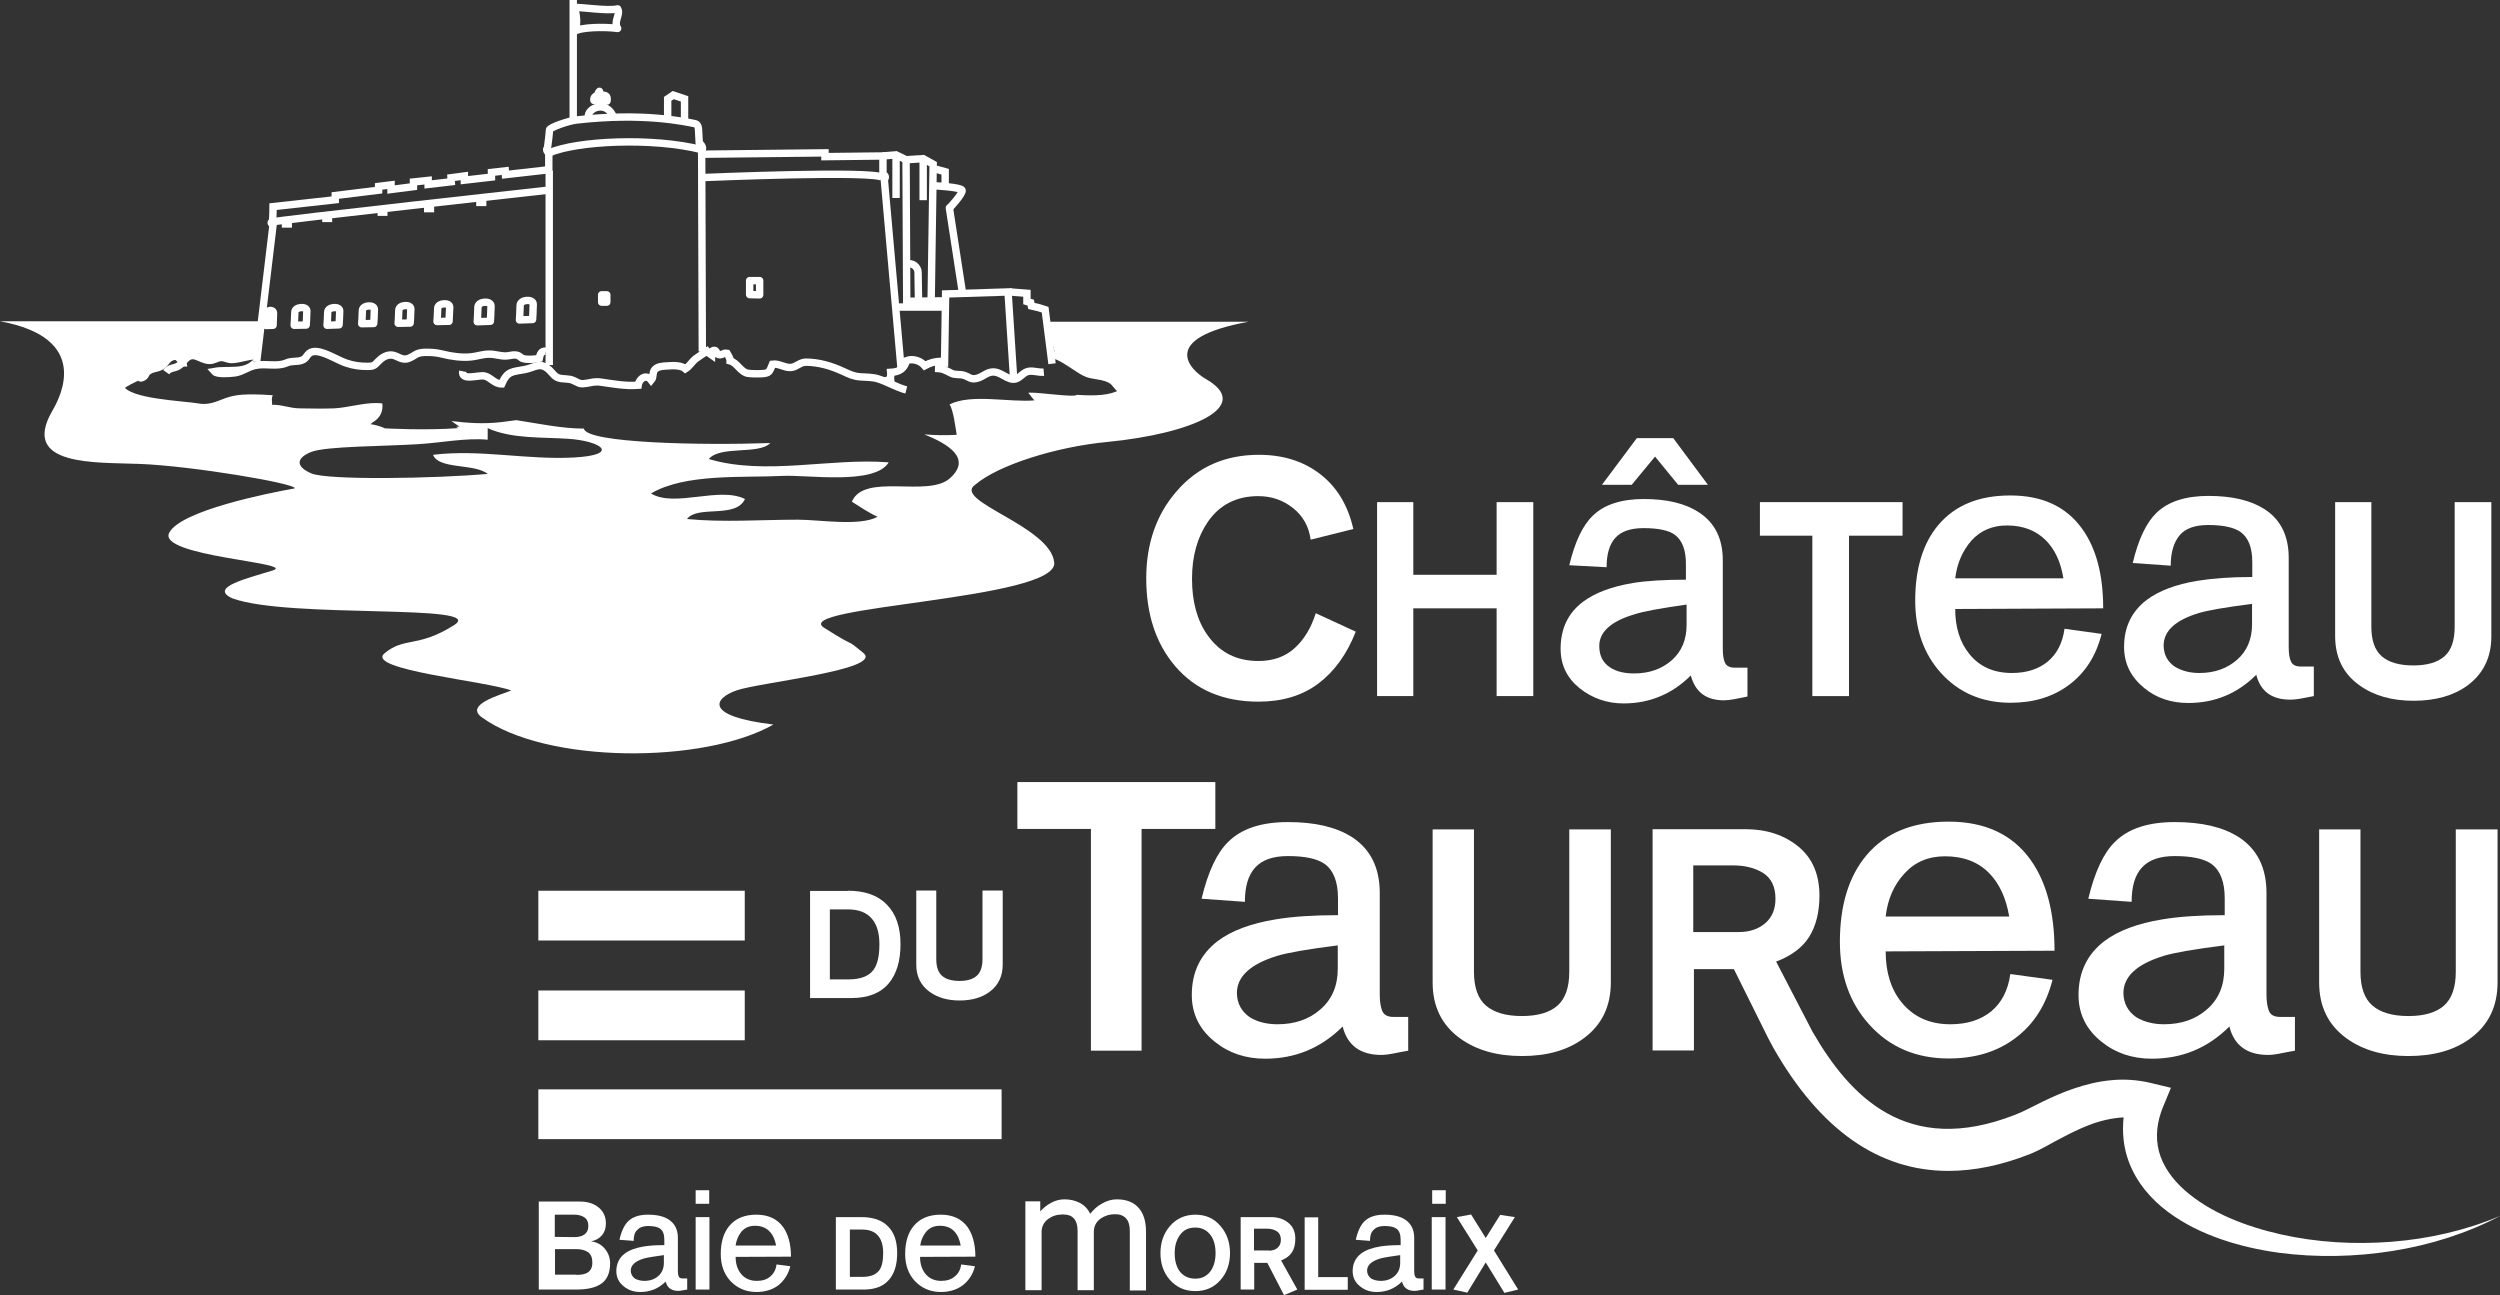 <?xml version="1.0" encoding="utf-8"?>
<!-- Generator: Adobe Illustrator 25.4.1, SVG Export Plug-In . SVG Version: 6.00 Build 0)  -->
<svg version="1.1" id="Calque_1" xmlns="http://www.w3.org/2000/svg" xmlns:xlink="http://www.w3.org/1999/xlink" x="0px" y="0px"
	 viewBox="0 0 1125.2 582.9" style="enable-background:new 0 0 1125.2 582.9;" xml:space="preserve">
<rect x="0" y="0" width="1125.2" height="582.9" fill="#333333" stroke="none"/>
<style type="text/css">
	.st0{fill:#FFFFFF;}
	.st1{fill:none;stroke:#FFFFFF;stroke-width:3.331;stroke-miterlimit:10;}
	.st2{fill:none;stroke:#FFFFFF;stroke-width:3.331;stroke-linecap:round;stroke-miterlimit:10;}
	.st3{fill:none;stroke:#FFFFFF;stroke-width:3.331;stroke-linecap:round;stroke-linejoin:round;stroke-miterlimit:10;}
	.st4{fill:none;}
</style>
<g>
	<g>
		<g>
			<path class="st0" d="M566.3,223.3c-9.8,0-17.4,3.9-22.7,11.6c-4.7,6.9-7.1,15.4-7.1,25.6c0,10.3,2.3,18.8,7,25.4
				c5.5,7.8,13.1,11.6,22.9,11.6c6.6,0,12-1.9,16.3-5.8c4.3-3.9,7.4-9.1,9.5-15.7l18,8.3c-4,10.2-9.7,18-16.9,23.4
				c-7.2,5.4-16.2,8.1-26.9,8.1c-15.8,0-28.4-5.3-37.5-16c-8.7-10.2-13-23.4-13-39.5c0-15.5,4.5-28.6,13.5-39
				c9.5-11.1,21.9-16.6,37.2-16.6c10.9,0,20.1,2.9,27.6,8.7c7.5,5.8,12.5,14,14.9,24.7l-19.2,4.8c-0.8-5.9-3.4-10.6-7.9-14.2
				C577.5,225.1,572.3,223.3,566.3,223.3z"/>
			<path class="st0" d="M636.1,226v32.7h37.5V226h16.5v87.3h-16.5v-39.5h-37.5v39.5h-16.3V226H636.1z"/>
			<path class="st0" d="M753.8,240.7c-2.7-2-7.4-3-14.1-3c-5.9,0-10.1,1.5-12.7,4.4c-2.6,2.9-3.9,7.3-3.9,13.2l-16.8-0.9
				c2.5-10.4,6-17.9,10.6-22.3c5.1-5,12.8-7.5,23-7.5c10.4,0,18.6,2,24.6,5.9c7.3,4.7,10.9,11.9,10.9,21.7v39.7c0,2.8,0.3,5,1,6.4
				c0.7,1.5,2.1,2.2,4.5,2.2h5.6v13c-2.2,0.4-4.2,0.8-6,1.2c-1.8,0.3-3.2,0.5-4.5,0.5c-8.1,0-13-3.7-15-11.2
				c-4.1,4.1-8.7,7.3-13.8,9.4c-5,2.1-10.5,3.2-16.4,3.2c-7.5,0-14.1-2.3-19.8-6.8c-5.7-4.6-8.6-10.5-8.6-17.8c0-9,3.3-16,10-21.1
				c5.3-4,12.9-6.9,22.5-8.5c6.2-1,14.1-1.5,23.9-1.5v-6.5C758.9,247.7,757.2,243.2,753.8,240.7z M735.3,276.6
				c-10.3,3.1-15.5,7.9-15.5,14.1c0,4.4,1.6,7.6,4.9,9.7c2.7,1.8,6.3,2.7,10.8,2.7c6.8,0,12.4-2,16.9-5.9c4.5-4,6.7-9.3,6.7-16v-9.1
				C747.3,273.8,739.4,275.2,735.3,276.6z M736.7,197.2h16.4l15.6,21l-13.4,0l-10.4-12.7l-10.5,12.7l-13.4,0L736.7,197.2z"/>
			<path class="st0" d="M792.1,241.1V226h64.2v15.1h-24.1v72.2h-16.5v-72.2H792.1z"/>
			<path class="st0" d="M929.2,283l16.7,2.3c-2.5,9.9-7.4,17.5-14.6,22.9c-7.2,5.4-16,8.1-26.3,8.1c-12.9,0-23.4-4.5-31.5-13.5
				c-7.7-8.6-11.5-19.4-11.5-32.5c0-14.4,3.5-25.8,10.4-34c7.5-8.9,18.3-13.3,32.4-13.3c14.4,0,25.2,5,32.4,15.1
				c6.3,8.8,9.4,20.7,9.4,35.7l-66.6,0.3c0,8.3,2.1,15,6.4,20.3c4.6,5.7,11,8.5,19.1,8.5c6.6,0,11.9-1.7,16.1-5.1
				C925.7,294.4,928.3,289.5,929.2,283z M880,260.3h48.7c-1.2-7.3-3.8-13-7.9-17.1c-4.4-4.4-10.2-6.7-17.5-6.7
				c-6.6,0-11.9,2.3-16,6.8C883.3,247.9,880.8,253.6,880,260.3z"/>
			<path class="st0" d="M977,254.6l-17.1-1.2c2.5-10.6,6.1-18.1,10.6-22.5c5.2-5.1,13.1-7.7,23.5-7.7c10.6,0,19,2,25.1,5.9
				c7.4,4.7,11,12.1,11,22v40.2c0,2.7,0.3,4.9,1,6.4c0.7,1.6,2.2,2.3,4.5,2.3h5.8v13.3c-0.7,0.1-2.3,0.4-4.7,0.9
				c-2.4,0.5-4.4,0.7-5.9,0.7c-8.3,0-13.4-3.7-15.3-11.2c-8.5,8.5-18.7,12.7-30.6,12.7c-7.7,0-14.3-2.2-19.8-6.7
				c-6-4.9-9.1-11-9.1-18.5c0-9,3.4-16,10.2-21.2c5.5-4.1,13.1-7,22.9-8.6c6.8-1.1,15-1.7,24.6-1.7v-6.7c0-6.5-1.7-10.9-5.2-13.5
				c-2.9-2.1-7.8-3.2-14.6-3.2c-5.9,0-10.2,1.5-12.8,4.5C978.4,244,977,248.5,977,254.6z M989.9,302.9c6.8,0,12.4-2,16.9-5.9
				c4.5-3.9,6.8-9.3,6.8-16v-9.2c-11.9,1.5-19.8,2.9-23.9,4.1c-10.6,3.2-15.9,8.1-15.9,14.7c0.1,4.1,1.8,7.3,5.1,9.5
				C981.9,301.9,985.5,302.9,989.9,302.9z"/>
			<path class="st0" d="M1086.3,315.4c-9.8,0-17.9-2.3-24.4-7c-7.3-5.2-10.9-12.6-10.9-22.1V226h16.3v56.1c0,6.2,1.6,10.6,4.7,13.3
				c3.1,2.7,7.9,4.1,14.2,4.1c6.3,0,10.9-1.4,14-4.1c3.1-2.7,4.6-7.2,4.6-13.3V226h16.5v60.4c0,9.5-3.6,16.8-10.7,22.1
				C1104.3,313.1,1096.2,315.4,1086.3,315.4z"/>
		</g>
		<path class="st0" d="M685,475.3c-11.2,0-20.4-2.6-27.8-7.9c-8.3-6-12.4-14.4-12.4-25.2v-68.9h18.6v64.1c0,7,1.8,12.1,5.4,15.2
			c3.6,3.1,9,4.7,16.2,4.7c7.1,0,12.5-1.6,16-4.7c3.5-3.1,5.3-8.2,5.3-15.2v-64.1H725v68.9c0,10.8-4.1,19.2-12.3,25.2
			C705.5,472.7,696.3,475.3,685,475.3z"/>
		<path class="st0" d="M904.8,438.4l19,2.6c-2.9,11.3-8.4,20-16.7,26.2c-8.2,6.2-18.2,9.2-30,9.2c-14.7,0-26.7-5.1-35.9-15.4
			c-8.8-9.8-13.1-22.2-13.1-37.1c0-16.5,4-29.4,11.9-38.9c8.5-10.1,20.8-15.2,37-15.2c16.5,0,28.8,5.8,37,17.3
			c7.1,10,10.7,23.6,10.7,40.8l-76,0.3c0,9.4,2.4,17.2,7.3,23.1c5.3,6.4,12.5,9.7,21.8,9.7c7.5,0,13.6-1.9,18.4-5.8
			C900.9,451.3,903.8,445.7,904.8,438.4z M848.7,412.5h55.6c-1.4-8.3-4.4-14.8-9-19.5c-5-5.1-11.6-7.6-19.9-7.6
			c-7.5,0-13.6,2.6-18.3,7.8C852.4,398.3,849.6,404.7,848.7,412.5z"/>
		<path class="st0" d="M959.4,405.9l-19.5-1.4c2.9-12.1,6.9-20.7,12.1-25.7c6-5.9,14.9-8.8,26.8-8.8c12.1,0,21.6,2.2,28.7,6.7
			c8.4,5.4,12.6,13.8,12.6,25.2v45.8c0,3.1,0.4,5.5,1.1,7.3c0.7,1.8,2.4,2.7,5.1,2.7h6.6v15.2c-0.8,0.1-2.6,0.5-5.4,1
			c-2.8,0.6-5,0.9-6.7,0.9c-9.4,0-15.3-4.3-17.4-12.8c-9.7,9.7-21.3,14.5-34.9,14.5c-8.7,0-16.3-2.5-22.6-7.6
			c-6.9-5.5-10.4-12.5-10.4-21.1c0-10.2,3.9-18.3,11.6-24.2c6.2-4.7,15-8,26.1-9.8c7.7-1.3,17.1-1.9,28.1-1.9v-7.6
			c0-7.4-2-12.5-5.9-15.4c-3.4-2.4-8.9-3.6-16.6-3.6c-6.7,0-11.6,1.7-14.7,5.1C960.9,393.8,959.4,399,959.4,405.9z M974,461
			c7.7,0,14.2-2.2,19.3-6.7c5.2-4.5,7.8-10.6,7.8-18.3v-10.5c-13.5,1.7-22.6,3.3-27.2,4.7c-12.1,3.7-18.2,9.3-18.2,16.8
			c0.1,4.7,2.1,8.3,5.9,10.9C965,459.9,969.1,461,974,461z"/>
		<path class="st0" d="M560.3,405.9l-19.5-1.4c2.9-12.1,6.9-20.7,12.1-25.7c6-5.9,14.9-8.8,26.8-8.8c12.1,0,21.6,2.2,28.7,6.7
			c8.4,5.4,12.6,13.8,12.6,25.2v45.8c0,3.1,0.4,5.5,1.1,7.3c0.8,1.8,2.4,2.7,5.1,2.7h6.6v15.2c-0.8,0.1-2.6,0.5-5.4,1
			c-2.8,0.6-5,0.9-6.7,0.9c-9.4,0-15.3-4.3-17.4-12.8c-9.7,9.7-21.3,14.5-34.9,14.5c-8.7,0-16.3-2.5-22.6-7.6
			c-6.9-5.5-10.4-12.5-10.4-21.1c0-10.2,3.9-18.3,11.6-24.2c6.2-4.7,15-8,26.1-9.8c7.7-1.3,17.1-1.9,28.1-1.9v-7.6
			c0-7.4-2-12.5-5.9-15.4c-3.4-2.4-8.9-3.6-16.6-3.6c-6.7,0-11.6,1.7-14.7,5.1C561.8,393.8,560.3,399,560.3,405.9z M575,461
			c7.7,0,14.2-2.2,19.3-6.7c5.2-4.5,7.8-10.6,7.8-18.3v-10.5c-13.5,1.7-22.6,3.3-27.2,4.7c-12.1,3.7-18.2,9.3-18.2,16.8
			c0.1,4.7,2.1,8.3,5.9,10.9C565.9,459.9,570,461,575,461z"/>
		<g>
			<path class="st0" d="M381.6,400.9c7.7,0,13.6,2.1,17.6,6.3c4.1,4.2,6.1,10.1,6.1,17.8c0,7.6-1.8,13.4-5.3,17.6
				c-3.7,4.4-9.3,6.6-16.8,6.6h-18.6v-48.2H381.6z M382,440.8c5.2,0,8.9-1.4,11-4.1c1.9-2.4,2.8-6.3,2.8-11.7c0-5-1.1-8.8-3.3-11.4
				c-2.4-2.9-6-4.3-10.9-4.3h-8.1v31.5H382z"/>
			<path class="st0" d="M431.9,450.3c-5.4,0-9.9-1.3-13.5-3.9c-4-2.9-6-7-6-12.2v-33.4h9v31c0,3.4,0.9,5.9,2.6,7.4
				c1.7,1.5,4.3,2.3,7.9,2.3c3.5,0,6-0.8,7.7-2.3c1.7-1.5,2.6-4,2.6-7.4v-31h9.1v33.4c0,5.2-2,9.3-5.9,12.2
				C441.9,449,437.4,450.3,431.9,450.3z"/>
		</g>
		<g>
			<g>
				<rect x="242.3" y="400.9" class="st0" width="92.9" height="22.4"/>
			</g>
			<g>
				<rect x="242.3" y="445.8" class="st0" width="92.9" height="22.4"/>
			</g>
			<g>
				<rect x="242.3" y="490.3" class="st0" width="208.5" height="22.4"/>
			</g>
		</g>
		<g>
			<path class="st0" d="M457.9,373.1V352H547v21.1h-33.2v99.8h-22.8v-99.8H457.9z"/>
			<path class="st0" d="M1084,475.3c-11.2,0-20.4-2.6-27.8-7.9c-8.3-6-12.4-14.4-12.4-25.2v-68.9h18.6v64.1c0,7,1.8,12.1,5.4,15.2
				c3.6,3.1,9,4.7,16.2,4.7c7.1,0,12.5-1.6,16-4.7c3.5-3.1,5.3-8.2,5.3-15.2v-64.1h18.8v68.9c0,10.8-4.1,19.2-12.3,25.2
				C1104.6,472.7,1095.3,475.3,1084,475.3z"/>
		</g>
	</g>
	<path class="st0" d="M1076.3,558.9c-16.7,1.3-33.5,0.3-49.6-3.3c-16-3.6-31.8-9.7-43.3-19.8c-5.7-5-10-11.1-11.7-17.6
		c-1.7-6.5-0.9-13.3,1.8-19.9l3.6-8.7l-9.6-2.3c-5.7-1.3-11.7-1.7-17.4-1.1c-5.7,0.5-11.2,1.9-16.3,3.6c-5.2,1.7-10,3.9-14.6,6.1
		c-4.5,2.2-9.1,4.7-12.4,5.9l0,0c-48.6,19-74.3-8.5-91-37.4l-16.4-31.6c6.9-2.6,11.9-6.4,14.9-11.2c3-4.8,4.6-11,4.6-18.5
		c0-9.4-3.1-16.8-9.4-22c-6.3-5.2-14.3-7.9-23.9-7.9h-41.8v99.6h18.6v-36.6h18l15.4,31l2.4,4.5c21,36.8,47.4,55.3,78.7,55.3
		c11.6,0,23.9-2.5,36.8-7.6l0,0c0,0,0,0,0,0c0,0,0,0,0,0l0,0c5.8-2.4,9.7-5,13.9-7.1c4.1-2.2,8.2-4.2,12.3-5.8
		c5.3-2.1,10.7-3.3,15.9-3.6c-0.7,6.5-0.1,13.3,2.2,19.6c3.5,9.7,10.3,17.4,17.7,22.9c7.5,5.6,15.7,9.5,24.1,12.4
		c8.4,2.9,17,4.8,25.6,6c17.3,2.3,34.7,1.9,51.6-0.8c16.9-2.7,33.4-7.9,48.4-15.8C1109.6,553.9,1092.9,557.6,1076.3,558.9z
		 M782.5,419.5h-20.4v-30H780c5.5,0,10.1,1.2,13.7,3.5c3.6,2.4,5.4,6.2,5.4,11.5c0,4.8-1.6,8.5-4.7,11.1
		C791.3,418.2,787.4,419.5,782.5,419.5z"/>
	<g>
		<path class="st0" d="M261,540.8c3.3,0,6,0.8,8.1,2.4c2.4,1.8,3.6,4.3,3.6,7.5c0,2.2-0.6,3.9-1.8,5.3c-1.2,1.4-2.8,2.3-4.9,2.7
			c2.5,0.3,4.6,1.4,6.2,3.3c1.6,1.9,2.4,4.1,2.4,6.6c0,4.5-1.5,7.7-4.5,9.5c-2.4,1.5-6,2.3-10.8,2.3h-16.8v-39.6H261z M258.6,556.8
			c1.8,0,3.3-0.4,4.3-1.1c1.3-0.9,1.9-2.2,1.9-4c0-1.7-0.6-3-1.8-3.8c-1.2-0.8-2.7-1.2-4.5-1.2h-8.8v10L258.6,556.8z M259.4,573.8
			c2.2,0,3.9-0.3,5-1c1.5-0.9,2.2-2.4,2.2-4.5c0-2.2-0.6-3.7-1.9-4.7c-1.3-0.9-3.1-1.4-5.3-1.4h-9.6v11.5H259.4z"/>
		<path class="st0" d="M285.2,558.5l-6.4-0.5c0.9-4,2.3-6.8,4-8.4c2-1.9,4.9-2.9,8.8-2.9c4,0,7.1,0.7,9.4,2.2
			c2.7,1.8,4.1,4.5,4.1,8.2v15c0,1,0.1,1.8,0.4,2.4c0.2,0.6,0.8,0.9,1.7,0.9h2.1v5c-0.3,0-0.8,0.2-1.8,0.3c-0.9,0.2-1.6,0.3-2.2,0.3
			c-3.1,0-5-1.4-5.7-4.2c-3.2,3.2-7,4.7-11.4,4.7c-2.9,0-5.3-0.8-7.4-2.5c-2.3-1.8-3.4-4.1-3.4-6.9c0-3.3,1.3-6,3.8-7.9
			c2-1.5,4.9-2.6,8.6-3.2c2.5-0.4,5.6-0.6,9.2-0.6V558c0-2.4-0.6-4.1-1.9-5c-1.1-0.8-2.9-1.2-5.4-1.2c-2.2,0-3.8,0.6-4.8,1.7
			C285.7,554.5,285.2,556.2,285.2,558.5z M290,576.5c2.5,0,4.6-0.7,6.3-2.2c1.7-1.5,2.5-3.5,2.5-6v-3.4c-4.4,0.6-7.4,1.1-8.9,1.5
			c-4,1.2-6,3-6,5.5c0,1.5,0.7,2.7,1.9,3.6C287,576.1,288.4,576.5,290,576.5z"/>
		<path class="st0" d="M319.3,547.8v32.6h-6.2v-32.6H319.3z"/>
		<path class="st0" d="M349.5,569.1l6.2,0.8c-0.9,3.7-2.8,6.5-5.4,8.6c-2.7,2-6,3-9.8,3c-4.8,0-8.7-1.7-11.8-5
			c-2.9-3.2-4.3-7.2-4.3-12.1c0-5.4,1.3-9.6,3.9-12.7c2.8-3.3,6.8-5,12.1-5c5.4,0,9.4,1.9,12.1,5.6c2.3,3.3,3.5,7.7,3.5,13.3
			l-24.9,0.1c0,3.1,0.8,5.6,2.4,7.6c1.7,2.1,4.1,3.2,7.1,3.2c2.5,0,4.5-0.6,6-1.9C348.2,573.3,349.2,571.5,349.5,569.1z
			 M331.1,560.6h18.2c-0.5-2.7-1.4-4.8-3-6.4c-1.6-1.7-3.8-2.5-6.5-2.5c-2.5,0-4.4,0.8-6,2.5C332.4,556,331.4,558.1,331.1,560.6z"/>
		<path class="st0" d="M387.8,547.8c5.2,0,9.2,1.4,11.9,4.2c2.8,2.8,4.1,6.8,4.1,12c0,5.1-1.2,9.1-3.6,11.9c-2.5,3-6.3,4.5-11.4,4.5
			h-12.6v-32.6H387.8z M388.1,574.7c3.5,0,6-0.9,7.5-2.8c1.3-1.6,1.9-4.3,1.9-7.9c0-3.3-0.7-5.9-2.2-7.7c-1.6-2-4.1-2.9-7.3-2.9
			h-5.5v21.3H388.1z"/>
		<path class="st0" d="M432.6,569.1l6.2,0.8c-0.9,3.7-2.8,6.5-5.5,8.6c-2.7,2-6,3-9.8,3c-4.8,0-8.7-1.7-11.8-5
			c-2.9-3.2-4.3-7.2-4.3-12.1c0-5.4,1.3-9.6,3.9-12.7c2.8-3.3,6.8-5,12.1-5c5.4,0,9.4,1.9,12.1,5.6c2.3,3.3,3.5,7.7,3.5,13.3
			l-24.9,0.1c0,3.1,0.8,5.6,2.4,7.6c1.7,2.1,4.1,3.2,7.1,3.2c2.4,0,4.5-0.6,6-1.9C431.3,573.3,432.3,571.5,432.6,569.1z
			 M414.2,560.6h18.2c-0.5-2.7-1.4-4.8-2.9-6.4c-1.6-1.7-3.8-2.5-6.5-2.5c-2.5,0-4.4,0.8-6,2.5C415.5,556,414.5,558.1,414.2,560.6z"
			/>
		<path class="st0" d="M468.2,540.7v5l-0.3-0.1c1.4-1.7,3.1-3.1,5.1-4.2c2-1.1,4-1.6,6.1-1.6c2.5,0,4.8,0.5,6.9,1.6
			c2.1,1.1,3.6,2.7,4.7,4.9c1.5-1.9,3.2-3.5,5.3-4.6c2.2-1.3,4.4-1.9,6.7-1.9c4.4,0,7.8,1.4,10,4.1c2.1,2.5,3.1,6,3.1,10.6v26.3
			h-7.3V554c0-2.4-0.5-4.2-1.5-5.4c-1.1-1.4-2.8-2.1-5.1-2.1c-2.6,0-4.7,0.7-6.6,2c-2,1.5-3,3.5-3,6v26.2h-7.3V554
			c0-2.4-0.5-4.2-1.5-5.4c-1.1-1.4-2.8-2-5.2-2c-2.5,0-4.7,0.7-6.5,2c-2,1.5-3,3.5-3,5.9v26.2h-7.3v-40H468.2z"/>
		<path class="st0" d="M538,581.1c-4.7,0-8.5-1.7-11.5-5.1c-2.8-3.2-4.2-7.2-4.2-12c0-4.8,1.4-8.8,4.2-12.1
			c2.9-3.4,6.8-5.2,11.5-5.2c4.7,0,8.5,1.7,11.4,5.2c2.8,3.3,4.2,7.3,4.2,12.1c0,4.8-1.4,8.8-4.2,12
			C546.5,579.4,542.7,581.1,538,581.1z M538,575.5c3,0,5.3-1.2,7-3.6c1.4-2.1,2.1-4.7,2.1-7.9c0-3.2-0.7-5.9-2.1-7.9
			c-1.7-2.4-4-3.6-7.1-3.6c-3.1,0-5.4,1.2-7,3.6c-1.5,2.2-2.2,4.8-2.2,8c0,3.2,0.7,5.8,2.1,7.9C532.5,574.3,534.9,575.5,538,575.5z"
			/>
		<path class="st0" d="M572.1,547.8c3.2,0,5.8,0.9,7.8,2.6c2.1,1.7,3.1,4.1,3.1,7.2c0,2.4-0.5,4.5-1.5,6c-1,1.6-2.6,2.8-4.9,3.7
			l7.3,13.1l-6,2.5l-7.5-14.5h-5.9v12h-6.1v-32.6H572.1z M571.1,562.9c1.6,0,2.9-0.4,3.9-1.3c1-0.8,1.5-2.1,1.5-3.6
			c0-1.7-0.6-3-1.8-3.8c-1.2-0.8-2.7-1.2-4.5-1.2h-5.8v9.8H571.1z"/>
		<path class="st0" d="M593.3,547.8v27h13.3v5.7h-19.4v-32.6H593.3z"/>
		<path class="st0" d="M616.6,558.5l-6.4-0.5c0.9-4,2.3-6.8,4-8.4c2-1.9,4.9-2.9,8.8-2.9c4,0,7.1,0.7,9.4,2.2
			c2.7,1.8,4.1,4.5,4.1,8.2v15c0,1,0.1,1.8,0.4,2.4c0.2,0.6,0.8,0.9,1.7,0.9h2.1v5c-0.3,0-0.8,0.2-1.8,0.3c-0.9,0.2-1.6,0.3-2.2,0.3
			c-3.1,0-5-1.4-5.7-4.2c-3.2,3.2-7,4.7-11.4,4.7c-2.9,0-5.3-0.8-7.4-2.5c-2.3-1.8-3.4-4.1-3.4-6.9c0-3.3,1.3-6,3.8-7.9
			c2-1.5,4.9-2.6,8.6-3.2c2.5-0.4,5.6-0.6,9.2-0.6V558c0-2.4-0.6-4.1-1.9-5c-1.1-0.8-2.9-1.2-5.4-1.2c-2.2,0-3.8,0.6-4.8,1.7
			C617.1,554.5,616.6,556.2,616.6,558.5z M621.4,576.5c2.5,0,4.6-0.7,6.3-2.2c1.7-1.5,2.5-3.5,2.5-6v-3.4c-4.4,0.6-7.4,1.1-8.9,1.5
			c-4,1.2-6,3-6,5.5c0,1.5,0.7,2.7,1.9,3.6C618.4,576.1,619.8,576.5,621.4,576.5z"/>
		<path class="st0" d="M650.6,547.8v32.6h-6.2v-32.6H650.6z"/>
		<path class="st0" d="M655.7,547.8l6.4-1.2l6.6,10.6l6.5-10.4l6.6,1l-9.4,15l10.9,17.6l-6.2,1.5l-8.4-13.7l-8.3,13.6l-6.3-1.4
			l11-17.6L655.7,547.8z"/>
		<rect x="313.1" y="535.7" class="st0" width="6.1" height="6.1"/>
		<rect x="644.6" y="535.7" class="st0" width="6.1" height="6.1"/>
	</g>
	<g>
		<path class="st0" d="M542.6,170.5c-6.6-3.8-21.8-18.2,19.4-25.7h-51.7v0h-37.9c0.3,2.3,0.4,4.9,0.6,7.4l1.8,6.6c0,0,0,0.1,0.1,0.1
			c1.7,2.4,7.9,6.2,14.6,9c7.2,3.1,13,2.6,14.4,7.6c-4.4,2.4-10.7,2.8-19.2,2.2c-1.2,1.4-18.9-1.5-21.9-0.9c0.7,0.7,1.9,2.6,2.8,3.4
			c-11.2,1-28.4-3.1-38.2,1.8c1.8,3,2.6,10.3,3.2,13.7c-4.9,0.3-9.7,0.2-14.6-0.2c10.7,4.3,21.6,10.8,11.5,19.8
			c-9.9,8.8-38.5-2.7-44.1,10.5c3.8,2.4,7.6,5,11.6,6.8c-8.2,4.4-26,1.3-35.9,1.3c-16.5,0-33.5,1.3-49.9-0.3c4.9-6.4,21.9,0,26.1-9
			c-11.6-5.8-31.7,4-42.3-2.5c15.4-9.1,41.3-7,59.1-7.9c11.2-0.6,41.6,4.3,47.9-6.1c-26.3-2.1-55.4,6.1-81-1.5
			c5.3-6.2,22.5-1.8,27.7-7.2c-30.6,1.1-82.9,0.1-83.9-6.5c-9.9,0-20.1-2.2-30.4-3.8c-2.3,0.3-4.6,0.6-6.9,0.9
			c-7.9,0.9-15.2,0.4-22.3-0.5c1.3,0.9,2.7,2,3.7,2.5c-0.5,0-1,0.1-1.6,0.1c0.3,0.2,0.6,0.4,0.9,0.6c-14.7,1.1-32.9,0.1-32.9,0.1
			c-2.2-1-4.4-1.6-6.6-1.9c0.3-0.2,0.6-0.4,0.9-0.6c-0.1,0-0.1,0-0.2,0c0.7-0.4,1.3-0.8,1.9-1.3c2-1.7,3.1-4,2.8-7.4
			c-0.8-0.1-1.6-0.2-2.5-0.2c-6.2-0.1-13.2,2.1-19.3,2.4c-2.5,0.1-4.9,0.1-7.4,0.1c-2.6,0-5.2-0.1-7.7-0.1c-4.9,0-8.4-1.8-12.8-1.6
			c0.3-1.4-0.5-2.7,0.4-4.3c-2.8-0.2-5.9-0.4-8.9-0.4c-3.1,0-6.2,0.1-8.9,0.7c-4.8,0.9-8.5,3.7-13.3,3.6c-0.7,0-1.5,0-2.3-0.2
			c-6.8-1.2-32-2-34-8.4l8.8-4.2c4.3-2.2,5.9-3.4,9.6-5.1c0.4-0.2,2.5-3.6,3-3.7c0,0,0.1,0.1,0.1,0.1c0.1,0,0.2-0.1,0.3-0.1
			c0.3,0.3,0.6,0.5,1,0.7c2.4-0.3,3.7,1.3,5.7,0.6c2.4-0.8,3.2-4.8,7.9-0.9c4.6,3.8,8.6-1.2,12.4,1c2.6-0.2,5.1-0.6,7-1
			c1.4-0.3,2.5-0.7,3-1.2c1.5-1.4,1.8-8,2.4-14.1c0-0.2,0-0.5,0-0.7h-1.1H45v0H0c41.2,7.5,27.3,33.9,23.5,40.4
			C9,210.1,43.4,208,62.9,208.8c23.5,0.9,70.3,8.8,69.8,11c-12.3,2.2-51.2,10-56.5,19.9c-5.8,10.7,57.3,13.5,46.7,17
			c-10.6,3.4-29.4,7.6-18.3,12.6c25.2,9.3,115.8,2.2,99.7,12.1c-16.3,10.3-22.1,5.1-31.2,12.6c-9.1,7.5,46.6,12.6,57,16.8
			c-5.1,2-21,6.4-13.3,12c28.9,21.1,100.1,21.1,131.3,3.3c-31.3-3.7-27-11.8-16.5-15.4c10.5-3.6,66.1-9.3,57-16.8
			c-9.1-7.5-1.4-1-17.6-11.3c-16.1-9.9,105.2-12.6,103.5-29.4c-1.6-16.5-46.4-27.8-35.5-35.1c10.2-8.7,36.1-17,59.5-19.2
			C536.2,195.2,564.6,183,542.6,170.5z M258.5,205.9c-21.2,1.2-42.5-3.8-63.6-1.2c2.6,6.7,18.7,3.8,24.6,8.6
			c-24,2.1-71.8,2.9-79.3-0.2c-7.5-3.2-6.7-7.1-0.1-9.7c6.6-2.6,32.6-2.5,48.3-3.5c10-0.6,21.2-2.9,31.1-2v-5.2
			c10.7,4.9,24.7,4,36.3,4.8C270.7,198.5,279.3,204.7,258.5,205.9z"/>
		<g>
			<path class="st1" d="M115.5,162.9l7.4-61.7c0,0-1.7-1.1-0.3-1.4c0.3-2,0.3-6.8,0.3-6.8l28-3.1V88l19.5-2.4v-1.7l5.6-0.7l0,2.1
				l10.1-1.3l0-2.1l6.6-0.7l0,1.8l10.4-1.2l-0.1-1.8l6-0.8l0,1.9l12.2-1.4v-2.1l6.2-0.7l0.1,1.7l19.5-2.2v-7.4c0,0-1.7-1.7-0.6-2.3
				c0.3-2,0.9-7.1,0.9-8.2c0-1.1,8.5-4.1,12.2-4.5c30-3.4,48.5,0.7,53.5,1.7c1.4,0.3,1.4,2.8,1.4,2.8l0.3,5.7c0,0,2.5,2.3,1.1,3.4
				c0,2.5,0.3,90.6,0.3,90.6"/>
			<path class="st1" d="M121.7,100c2.8-0.9,125.8-14.5,125.8-14.5"/>
			<line class="st1" x1="247.2" y1="76.8" x2="247.2" y2="164.3"/>
			<path class="st1" d="M316.6,69.4l54.7-0.6v1.7l26.1-0.3v8.2c0,0,2,0.9,0.6,2.3c0.3,3.1,7.6,85.7,7.6,85.7"/>
			<path class="st1" d="M316.8,79.9c0,0,76.9-3.3,80.5,0"/>
			<path class="st1" d="M247.2,68.8c12.2-5.4,46.7-7.1,68.8-1.4"/>
			<polyline class="st1" points="407.8,71.9 415.5,71.4 420,73.9 419.1,134.8 			"/>
			<polyline class="st1" points="420.3,75.9 425.4,77.3 425.4,84.1 			"/>
			<path class="st1" d="M420.3,83.6c0,0,12.2,0.6,12.7,2c0.6,1.4-5.7,8.1-5.7,8.1"/>
			<line class="st2" x1="427.3" y1="93.6" x2="433" y2="130.6"/>
			<polyline class="st1" points="425.1,165.1 425.6,132.3 453.7,131.4 456.2,170.2 			"/>
			<polyline class="st1" points="454.5,131.4 462.2,132 462.2,135.7 463.9,136.2 464.2,137.7 467.6,138.5 470.4,139.4 473.5,163.7 
							"/>
			<path class="st1" d="M403.7,138.1"/>
			<path class="st1" d="M403.3,69.7"/>
			<line class="st1" x1="403" y1="138.2" x2="425.1" y2="138.2"/>
			<polyline class="st1" points="128.5,99.1 128.5,100.8 131.4,100.8 			"/>
			<polyline class="st1" points="216,89 216,91.1 218.9,91.1 			"/>
			<polyline class="st1" points="192.5,91.9 192.5,93.9 195.4,93.9 			"/>
			<polyline class="st1" points="171.6,93.8 171.6,95.5 174.4,95.5 			"/>
			<polyline class="st1" points="146.7,96.6 146.7,98.3 149.5,98.3 			"/>
			<path class="st1" d="M264.8,52.7c-0.6-4,8.2-7.9,11.3,0"/>
			<polyline class="st1" points="300.5,52.4 300.5,44.5 303,42.8 308.1,44.5 308.1,53.8 			"/>
			<line class="st1" x1="258" y1="53.5" x2="258" y2="0"/>
			<path class="st3" d="M258.5,3.4c3.1-0.3,15,1.7,19.5,0.6c1.4,2.8-2,5.4,0,8.8c-5.9-0.8-17-0.6-19.5,1.4
				C260.8,9.9,258.5,3.4,258.5,3.4z"/>
			<path class="st3" d="M269.6,47.6c0.3-1.5-0.5-3.3-2.3-2.4c-0.2-1.2,0.5-2,1.7-2.2c0-0.9,0.3-1.3,0.8-1.9c0,0.5,0.4,1,0.4,1.6
				c2.3,0.2,3.4,0.1,3,2.8c-0.9,0-1.6-0.4-2.5-0.5c-0.2,0.8-0.1,1.7,0.2,2.2"/>
			<path class="st3" d="M152.6,146.2l-5.4,0.2c0,0,0.3-4.2,0.3-5.9c0-2.5,5.4-2.8,5.4-0.6C152.9,142.2,152.6,146.2,152.6,146.2z"/>
			<path class="st3" d="M137.8,146.3l-5.4,0.1c0,0,0.3-4.2,0.3-5.9c0-2.5,5.4-2.8,5.4-0.6C138.1,142.3,137.8,146.3,137.8,146.3z"/>
			<path class="st3" d="M122.9,146.4l-3.1,0.1c0,0,0.2-3.6,0.2-5c0-2.2,3.1-2.4,3.1-0.5C123,142.9,122.9,146.4,122.9,146.4z"/>
			<path class="st3" d="M168.2,145.6l-5.4,0.1c0,0,0.3-4.2,0.3-5.9c0-2.6,5.4-2.8,5.4-0.6C168.5,141.6,168.2,145.6,168.2,145.6z"/>
			<path class="st3" d="M184.6,145.4l-5.4,0.1c0,0,0.3-4.2,0.3-5.9c0-2.5,5.4-2.8,5.4-0.6C184.9,141.4,184.6,145.4,184.6,145.4z"/>
			<path class="st3" d="M202.1,144.6l-5.4,0.1c0,0,0.3-4.2,0.3-5.9c0-2.5,5.4-2.8,5.4-0.6C202.3,140.5,202.1,144.6,202.1,144.6z"/>
			<path class="st3" d="M220.7,144.6l-5.9,0.2c0,0,0.3-4.6,0.3-6.5c0-2.8,5.9-3.1,5.9-0.6C221,140.2,220.7,144.6,220.7,144.6z"/>
			<path class="st3" d="M239.7,143.8l-5.9,0.2c0,0,0.3-4.6,0.3-6.5c0-2.8,5.9-3.1,5.9-0.6C240,139.4,239.7,143.8,239.7,143.8z"/>
			<polygon class="st3" points="337.4,132.6 337.4,126.3 341.9,126.3 341.9,132.7 			"/>
			<polygon class="st3" points="270.8,136 270.8,132.7 273.1,132.7 273.1,136 			"/>
			<path class="st1" d="M408.3,119.1c2.1-1.3,4.9,1.1,4.9,3.4c0,2.4,0.2,12.4,0.2,12.4"/>
			<polyline class="st1" points="425.5,135.4 408.1,135.6 407.8,71.9 403.3,69.7 397.3,70.2 			"/>
			<line class="st1" x1="415.5" y1="71.4" x2="415.5" y2="90.1"/>
			<path class="st1" d="M54.5,173.7c1.7-1.3,5.7-3.4,7.7-4.1c1.6-0.6,0.3,1,1.7,0.4c1.9-0.8,1.3-1.6,2.4-2.6c1.8-1.5,2.8-1.3,5-2
				c3.1-1,3.4-3.7,5.9-4.7c4.3-1.6,3.4,3.2,6.8,2.6"/>
			<path class="st1" d="M74.8,167.5c1.5-2.1,3.5-1.6,5.4-2.7c1.6-1,1.9-1.8,3.2-3.1c3.7-3.9,6.4,0.2,10.6,0.5c2,0.2,3.6-1.2,5.4-1.3
				c1.9-0.1,3.2,1.1,5.4,0.9c3.7-0.3,6.5-1.6,10.4-1.7"/>
			<path class="st1" d="M114.8,163.3c-4.7,5-12.2,2.8-18.3,3.9c1.2,1.4,7.1,0.9,9.3,0.6c3.3-0.5,5.7-2.6,9-3.3
				c5-1.1,9.7,0.8,14.3-1.2c2.3-1,4.6-0.3,6.9-1.2c2.2-0.8,2.1-3.2,4.7-3.8c4.2-0.9,11.3,3.9,15.1,5.1c3.2,1.1,6.1,1.5,9.5,1.5
				c3.3,0,3.1-0.5,5.2-2.5c1.5-1.5,3.5-2.8,5.9-2.6c2.6,0.3,4.5,2.7,7.5,1.5c3-1.2,3.2-2.5,6.9-2.7c3-0.1,5.7,0.1,8.4,0.8
				c4,1,8.8,1.7,13.1,1.2c2.6-0.3,5-1.2,7.7-1.2c2.9-0.1,5.1,1,8.1,0.8c1.4-0.1,2.7-0.6,4.1-0.4c1.8,0.2,2.1,1.3,3.2,1.6
				c2,0.6,5.4,0.3,7.3-0.1c0.3-1.7,1-3.6,3-3.2"/>
			<path class="st1" d="M208.3,167.1c-0.9,4.5,7.1,1.6,9.7,2.1c2.9,0.6,4.5,3.6,7.8,3.6c2.6-6,4.9-5.4,10.5-6.5
				c4.5-0.9,6.8-3.6,10.9,0.2c1.5,1.4,2.2,2.9,4.2,3.6c2.2,0.7,4.5,0.1,6.8,1.2c2.7,1.3,2.9,1.7,5.9,1.2c2.3-0.4,3.9-0.9,6.4-0.5
				c5.7,0.8,10.7,1.8,16.7,1.4c0.4-2.9,3.6-5.3,5.9-2.3c1.2-1.4,0.4-3.1,1.5-4.6c1.2-1.6,3.7-1.7,5.5-1.8c2.6-0.2,6.5-0.4,8.4,1.3
				c1.9-1.2,2.9-3.2,4.7-4.6c1.6-1.2,3.3-2.2,4.9-3.3c0.5,0.7,1.7,1.2,2.1,1.5c0-0.5,0.1-1,0.1-1.5c2.4-1.5,1.9,1.2,3.1,1.5
				c1.7,0.4,2-0.9,3.8-0.6c0.6,1.1,1.4,2,1.4,3.4c3.1,0.8,4.7,5,7.9,5.6c1.7,0.3,5.7,0.3,7.4,0.1c2.6-0.3,2.6-1.4,3.8-4.2
				c2.8-0.4,5.5,1.7,8.2,1.5c2.6-0.2,4-2.3,6.7-2.4c5.9,0,11.6,1.7,17,4.2c2.6,1.2,4.6,2.2,7.5,2.4c2.7,0.2,5.5,0.1,8.1,0.9
				c4.2,1.3,8.4,3.9,12.7,5"/>
			<path class="st1" d="M397.5,172.1c0.8-0.7,2.1-1.1,3.3-1.3c-0.1-1,0.2-2.2,0.1-3.2c3.8-0.2,6-1.5,7.1-5.3
				c2.8-1.1,6.4,0.1,8.2,2.3c2.6-1.4,4.6-1.9,7.5-2"/>
			<path class="st1" d="M420.8,165.8c3.8,0.1,4.3,0.7,7.4,2.2c1.8,0.9,3.7,0.3,5.6,0.9c2.6,0.8,3.1,2.2,6.2,1.3
				c2.4-0.7,3.7-2.3,6.1-2.7c4.3-0.8,7.5,4.2,11.2,3c2-0.6,3.4-3.1,5.8-3.4c2.2-0.3,4.4,0.6,6.7,0.4"/>
			<path class="st1" d="M473.1,159.4c4,0.7,8.1,3.8,11.7,6.1c2.2,1.4,3.8,2.6,6.4,3.1c3,0.6,6.1,0.8,8.8,2.3c2.3,1.3,3,3.8,5.2,4.8"
				/>
			<line class="st1" x1="403.3" y1="69.7" x2="403.3" y2="89.1"/>
		</g>
		<path class="st4" d="M169.4,189c-0.6,0.5-1.2,0.9-1.9,1.3c0.1,0,0.1,0,0.2,0C168.4,189.9,169,189.5,169.4,189z"/>
		<path class="st4" d="M205.5,192.1c0.5,0,1.1-0.1,1.6-0.1c-1-0.6-2.4-1.6-3.7-2.5c-0.6-0.1-1.2-0.1-1.8-0.2
			C202.7,190.2,204.3,191.3,205.5,192.1z"/>
		<path class="st4" d="M76.6,161c0.5,0,1,0,1.4,0c-0.3-0.2-0.6-0.5-1-0.7c-0.1,0-0.2,0.1-0.3,0.1c0,0-0.1-0.1-0.1-0.1
			c-0.5,0.1-0.9,0.3-1.3,0.5c0.2,0.1,0.3,0.3,0.5,0.4C76.1,161,76.4,161,76.6,161z"/>
	</g>
</g>
</svg>
